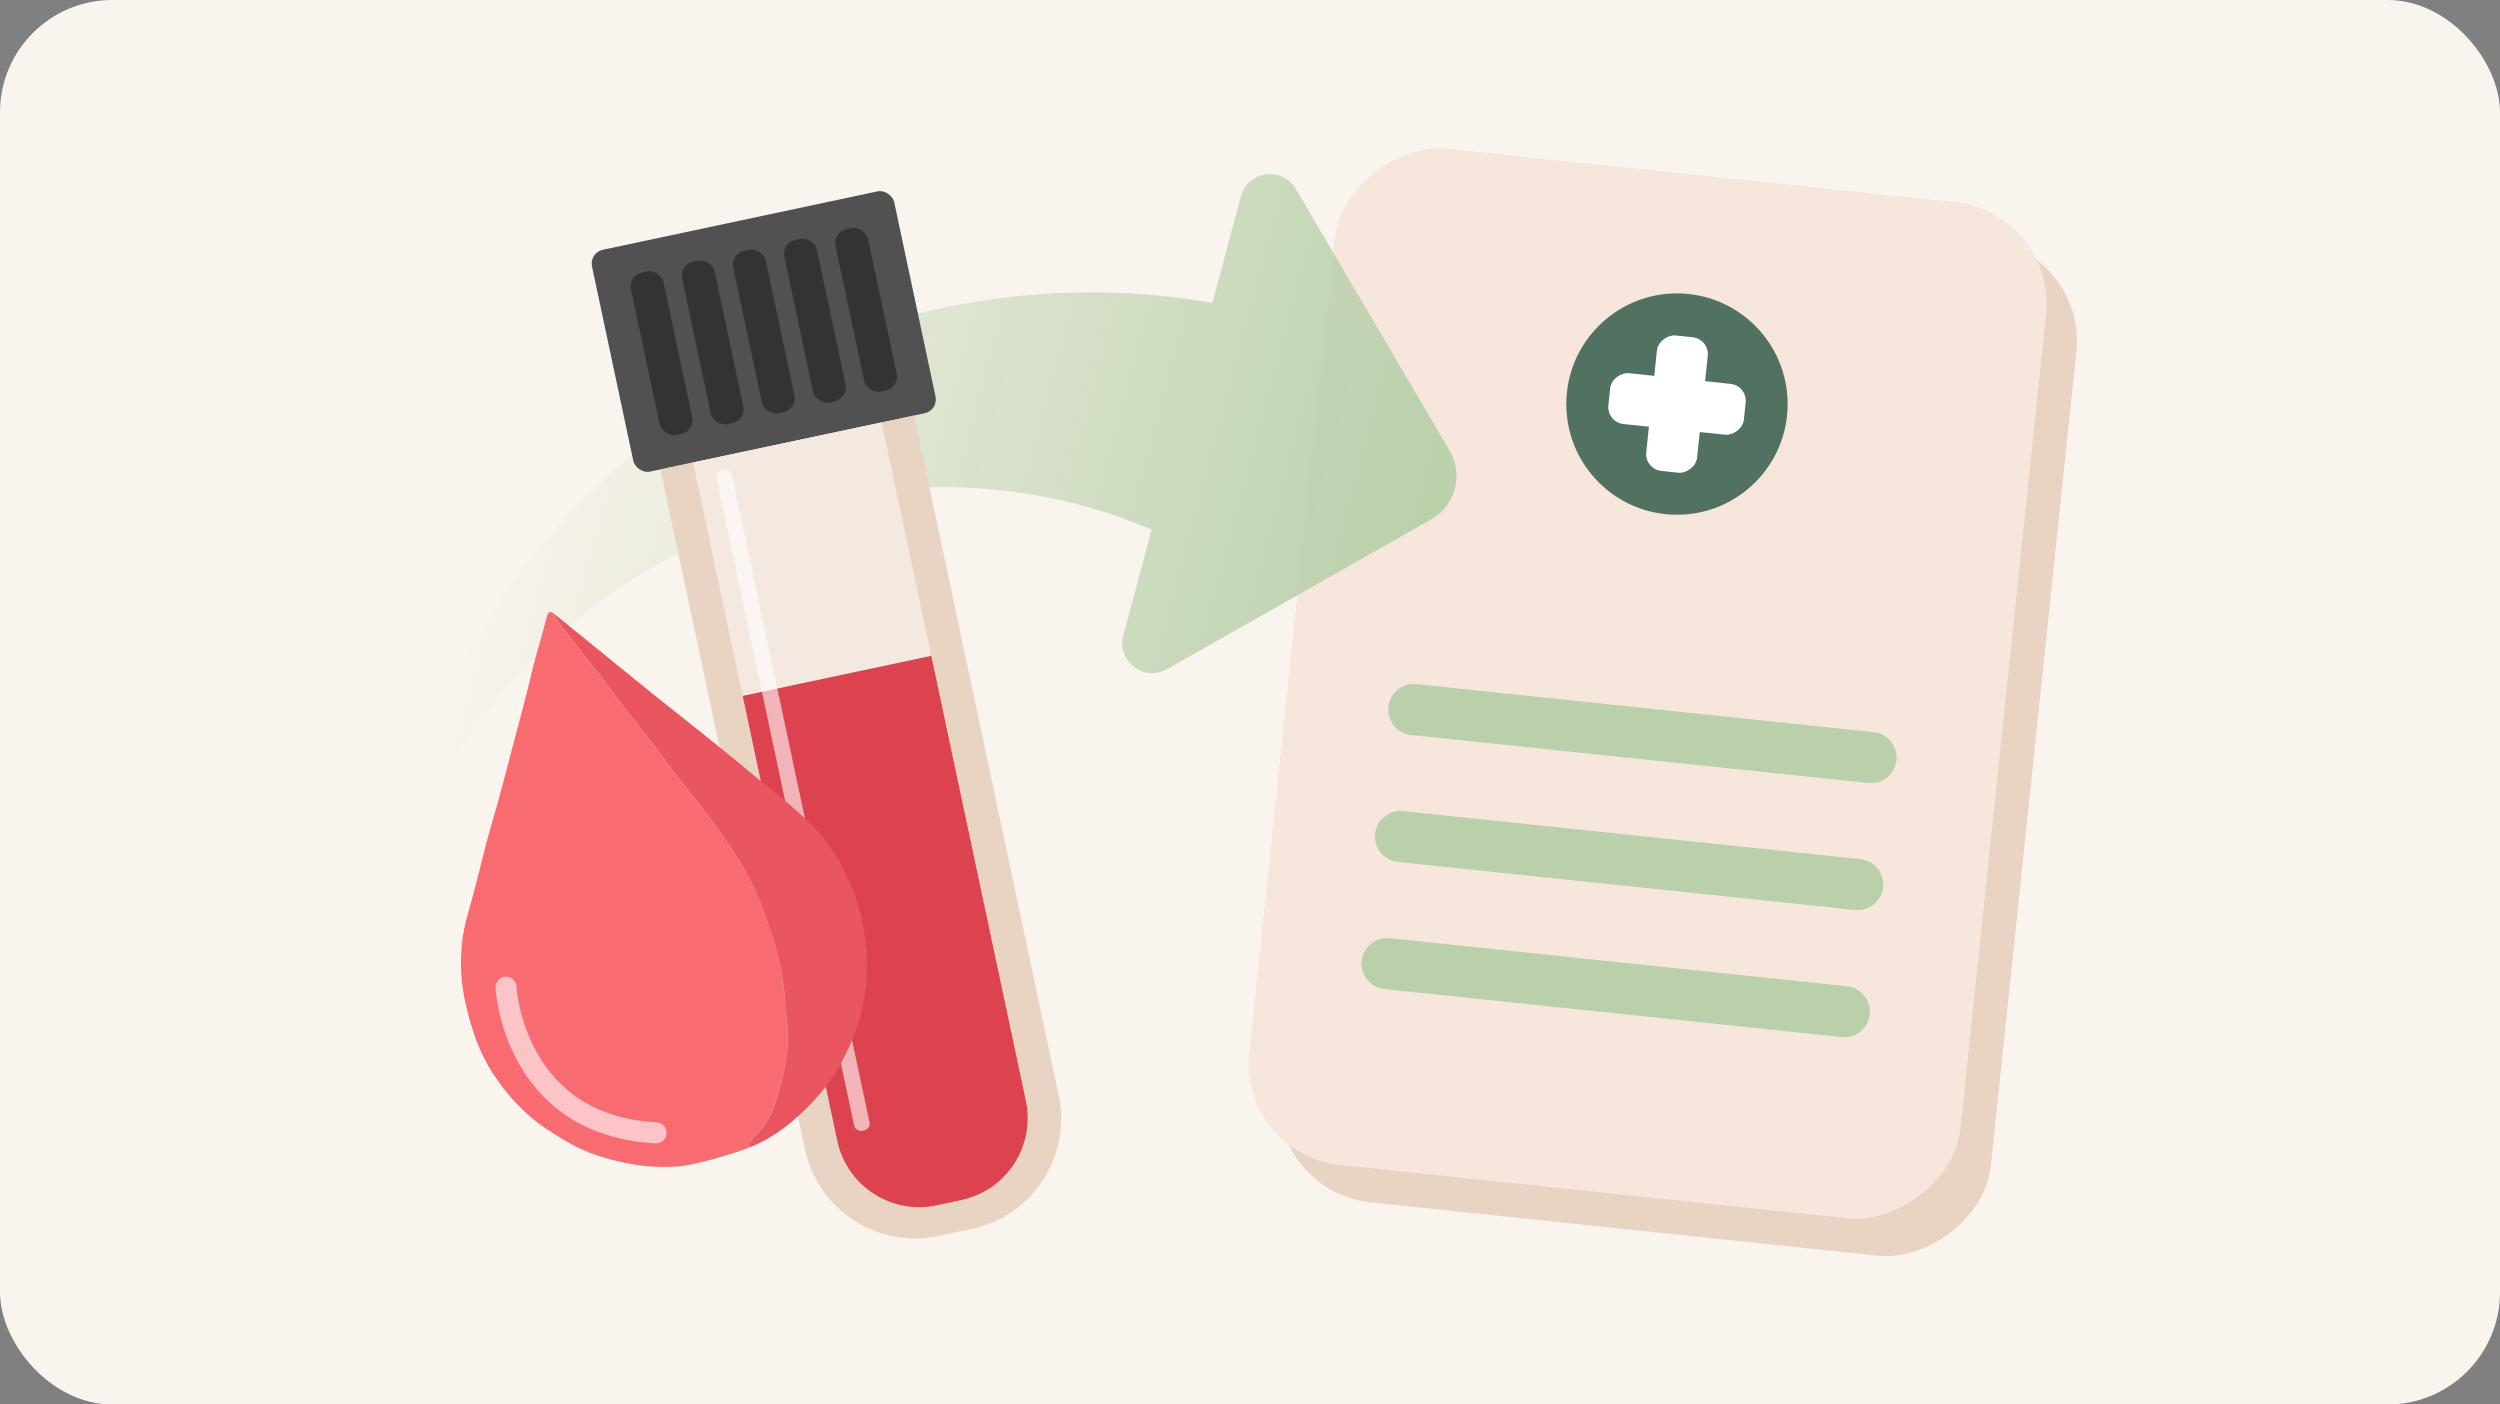 <?xml version="1.0" encoding="UTF-8"?><svg id="Assets" xmlns="http://www.w3.org/2000/svg" xmlns:xlink="http://www.w3.org/1999/xlink" viewBox="0 0 178 100"><rect x="0" y="0" width="178" height="100" fill="#808080" stroke="none"/><defs><style>.cls-1{fill:url(#linear-gradient);}.cls-2{fill:#f86b71;}.cls-3{fill:#f7e6dc;}.cls-4{fill:#e9d4c4;}.cls-5,.cls-6{fill:#fff;}.cls-7{fill:#f4e9e1;}.cls-8{fill:#faf4ee;}.cls-9{fill:#333;}.cls-10{fill:#b9d0aa;}.cls-11,.cls-12{fill:#dd434e;}.cls-13{fill:#525151;}.cls-14{fill:#527261;}.cls-15{fill:none;stroke:#fff;stroke-linecap:round;stroke-linejoin:round;stroke-width:1.5px;}.cls-15,.cls-6{opacity:.6;}.cls-12{opacity:.5;}</style><linearGradient id="linear-gradient" x1="51.32" y1="-21.91" x2="117.34" y2="-21.91" gradientTransform="translate(-18.01 35.24) rotate(15)" gradientUnits="userSpaceOnUse"><stop offset="0" stop-color="#b9d0aa" stop-opacity="0"/><stop offset="1" stop-color="#b9d0aa"/></linearGradient></defs><rect id="Rectangle_4685" class="cls-8" width="178" height="100" rx="8" ry="8"/><rect id="Rectangle_5194" class="cls-4" x="83.09" y="25.87" width="72.76" height="50.93" rx="7.28" ry="7.28" transform="translate(55.93 164.78) rotate(-84)"/><rect id="Rectangle_5184" class="cls-3" x="80.93" y="23.2" width="72.76" height="50.93" rx="7.28" ry="7.28" transform="translate(56.65 160.25) rotate(-84)"/><g id="Group_6571"><circle id="Ellipse_183" class="cls-14" cx="119.4" cy="28.77" r="7.88"/><rect id="Rectangle_5182" class="cls-5" x="117.59" y="23.92" width="3.64" height="9.7" rx="1.21" ry="1.21" transform="translate(78.31 144.51) rotate(-84)"/><rect id="Rectangle_5183" class="cls-5" x="114.55" y="26.95" width="9.7" height="3.64" rx="1.21" ry="1.21" transform="translate(78.31 144.51) rotate(-84)"/></g><path id="Rectangle_5185" class="cls-10" d="m100.85,48.71l32.56,3.42c1,.11,1.72,1,1.62,2h0c-.11,1-1,1.72-2,1.62l-32.56-3.42c-1-.11-1.72-1-1.62-2h0c.11-1,1-1.72,2-1.62Z"/><path id="Rectangle_5186" class="cls-10" d="m99.9,57.75l32.56,3.42c1,.11,1.72,1,1.62,2h0c-.11,1-1,1.72-2,1.62l-32.56-3.42c-1-.11-1.72-1-1.62-2h0c.11-1,1-1.72,2-1.62Z"/><path id="Rectangle_5187" class="cls-10" d="m98.95,66.8l32.56,3.42c1,.11,1.72,1,1.62,2h0c-.11,1-1,1.72-2,1.62l-32.56-3.42c-1-.11-1.72-1-1.62-2h0c.11-1,1-1.72,2-1.62Z"/><path class="cls-1" d="m101.9,36.98l-18.8,10.66c-1.65.94-3.61-.58-3.12-2.41l2.02-7.52c-9.51-4.09-20.7-4.02-30.46.1-5.06,2.12-9.82,5.32-13.85,9.42-2.15,2.19-4.09,4.64-5.75,7.29-.63.99-2.15.26-1.77-.83,1.07-3.1,2.47-6.12,4.21-8.99,10.29-17.41,31.9-26.7,51.94-23.13l2.03-7.59c.49-1.83,2.94-2.16,3.91-.53l10.95,18.63c1.01,1.71.42,3.92-1.31,4.9Z"/><rect class="cls-13" x="43.38" y="15.53" width="22" height="16.15" rx="1" ry="1" transform="translate(-3.72 11.82) rotate(-12)"/><rect class="cls-9" x="45.92" y="19.24" width="2.37" height="11.82" rx="1" ry="1" transform="translate(-4.2 10.34) rotate(-12)"/><rect class="cls-9" x="49.56" y="18.47" width="2.37" height="11.82" rx="1" ry="1" transform="translate(105.45 37.68) rotate(168)"/><rect class="cls-9" x="53.2" y="17.7" width="2.37" height="11.82" rx="1" ry="1" transform="translate(112.49 35.39) rotate(168)"/><rect class="cls-9" x="56.84" y="16.92" width="2.37" height="11.82" rx="1" ry="1" transform="translate(119.53 33.1) rotate(168)"/><rect class="cls-9" x="60.48" y="16.15" width="2.37" height="11.82" rx="1" ry="1" transform="translate(126.57 30.82) rotate(168)"/><path class="cls-4" d="m52.8,30.88h18.47v49.48c0,4.43-3.59,8.02-8.02,8.02h-2.43c-4.43,0-8.02-3.59-8.02-8.02V30.88h0Z" transform="translate(-11.04 14.2) rotate(-12)"/><path class="cls-7" d="m54.95,30.9h13.73v49.37c0,3.29-2.67,5.96-5.96,5.96h-1.81c-3.29,0-5.96-2.67-5.96-5.96V30.9h0Z" transform="translate(-10.83 14.13) rotate(-12)"/><path class="cls-11" d="m56.71,47.7h13.73v32.39c0,3.29-2.67,5.96-5.96,5.96h-1.81c-3.29,0-5.96-2.67-5.96-5.96v-32.39h0Z" transform="translate(-12.51 14.68) rotate(-12)"/><rect class="cls-6" x="55.9" y="32.95" width="1.12" height="48.08" rx=".49" ry=".49" transform="translate(-10.61 12.98) rotate(-12)"/><path class="cls-2" d="m53.33,81.69c-.2.16-3.77,1.31-5.21,1.37-1.93.13-3.78-.2-5.62-.8-1.31-.43-2.45-1.13-3.58-1.87-1.55-1.02-2.76-2.36-3.78-3.89-1.02-1.53-1.58-3.25-1.99-5.04-.34-1.47-.41-2.96-.24-4.44.12-1.09.46-2.15.75-3.21.48-1.76.87-3.55,1.39-5.3.54-1.81,1-3.65,1.48-5.47.44-1.67.9-3.34,1.3-5.03.32-1.39.77-2.75,1.11-4.13.07-.29.24-.43.51-.17.02.08.03.18.08.25.51.76,1.09,1.48,1.66,2.19.78.97,1.54,1.95,2.28,2.95,1.08,1.47,2.25,2.86,3.35,4.32.72.95,1.4,1.93,2.16,2.85,1.17,1.41,2.26,2.87,3.26,4.41.85,1.3,1.57,2.66,2.09,4.11.64,1.78,1.26,3.57,1.47,5.47.1.92.17,1.85.26,2.78.14,1.45-.15,2.89-.52,4.29-.3,1.13-.62,2.26-1.43,3.18-.3.34-.75.64-.79,1.18Z"/><path class="cls-2" d="m53.33,81.69c.04-.54.49-.84.79-1.18.82-.93,1.13-2.05,1.43-3.18.37-1.4.66-2.84.52-4.29-.09-.92-.16-1.85-.26-2.78-.21-1.9-.83-3.7-1.47-5.47-.52-1.45-1.24-2.81-2.09-4.11-1.01-1.53-2.09-3-3.26-4.41-.76-.92-1.45-1.9-2.16-2.85-1.1-1.46-2.27-2.85-3.35-4.32-.74-1-1.51-1.98-2.28-2.95-.57-.72-1.15-1.43-1.66-2.19-.05-.07-.05-.17-.08-.25,1.07.87,2.13,1.74,3.2,2.6,1.77,1.44,3.53,2.89,5.32,4.3,1.22.96,2.42,1.93,3.63,2.9,1.07.85,2.1,1.76,3.17,2.61.95.75,1.88,1.52,2.74,2.36,1.11,1.08,2.02,2.31,2.68,3.74.27.6.57,1.2.76,1.81,1.32,4.16.94,8.16-1.25,11.96-.81,1.4-1.88,2.6-3.09,3.66-.98.86-2.06,1.58-3.28,2.04Z"/><path class="cls-12" d="m53.33,81.69c.04-.54.49-.84.79-1.18.82-.93,1.13-2.05,1.43-3.18.37-1.4.66-2.84.52-4.29-.09-.92-.16-1.85-.26-2.78-.21-1.9-.83-3.7-1.47-5.47-.52-1.45-1.24-2.81-2.09-4.11-1.01-1.53-2.09-3-3.26-4.41-.76-.92-1.45-1.9-2.16-2.85-1.1-1.46-2.27-2.85-3.35-4.32-.74-1-1.51-1.98-2.28-2.95-.57-.72-1.15-1.43-1.66-2.19-.05-.07-.05-.17-.08-.25,1.07.87,2.13,1.74,3.2,2.6,1.77,1.44,3.53,2.89,5.32,4.3,1.22.96,2.42,1.93,3.63,2.9,1.07.85,2.1,1.76,3.17,2.61.95.75,1.88,1.52,2.74,2.36,1.11,1.08,2.02,2.31,2.68,3.74.27.6.57,1.2.76,1.81,1.32,4.16.94,8.16-1.25,11.96-.81,1.4-1.88,2.6-3.09,3.66-.98.86-2.06,1.58-3.28,2.04Z"/><path class="cls-15" d="m36.03,70.29s.48,9.81,10.68,10.37"/></svg>